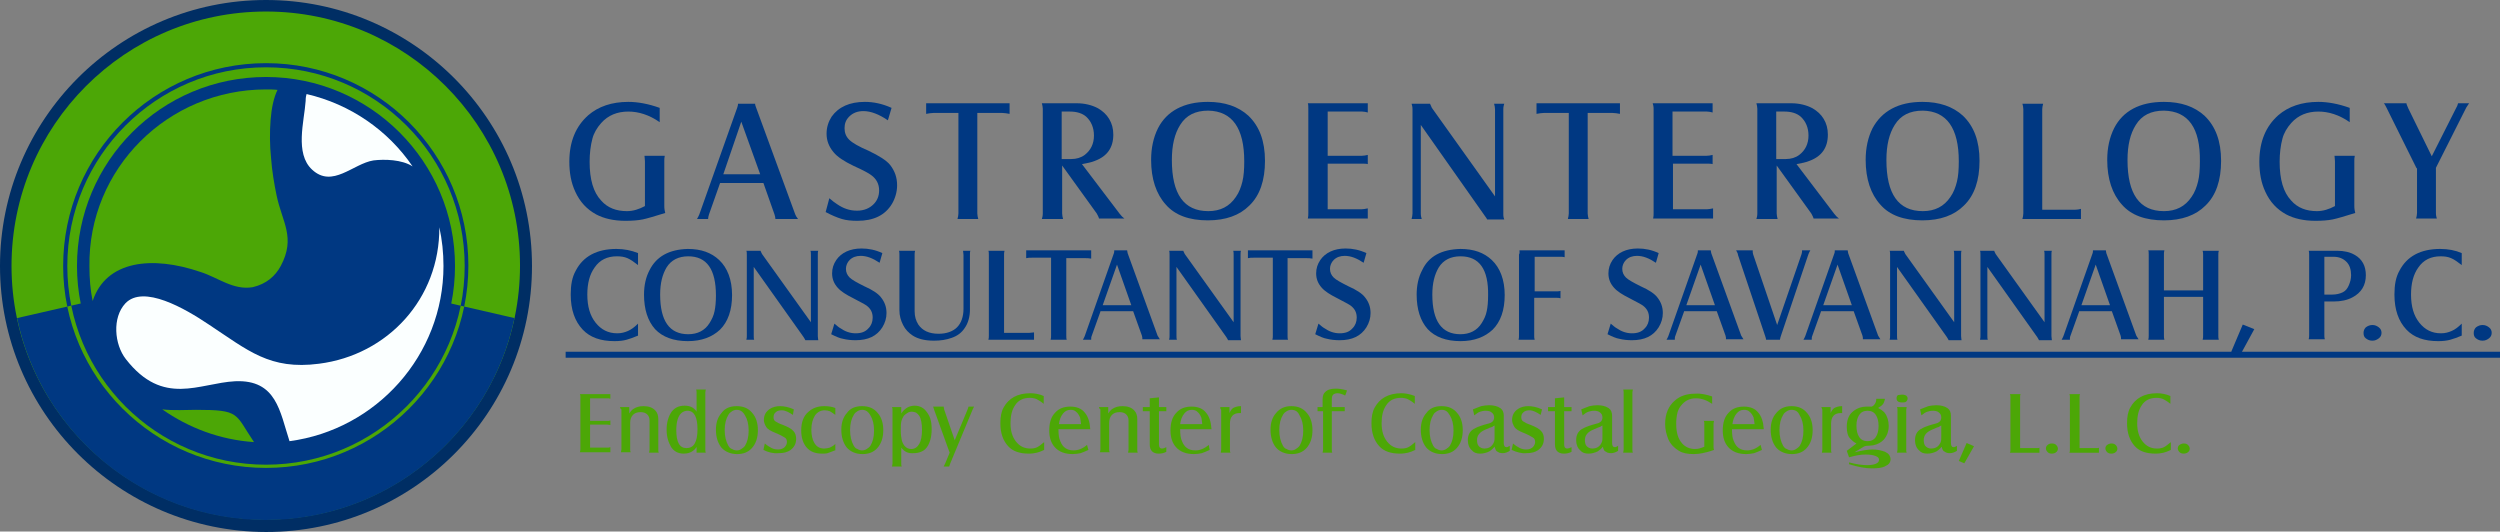 <?xml version="1.0" encoding="utf-8"?>
<!-- Generator: Adobe Illustrator 22.0.1, SVG Export Plug-In . SVG Version: 6.00 Build 0)  -->
<svg version="1.1" id="Layer_1" xmlns="http://www.w3.org/2000/svg" xmlns:xlink="http://www.w3.org/1999/xlink" x="0px" y="0px"
	 width="542.3px" height="115.3px" viewBox="0 0 542.3 115.3" style="enable-background:new 0 0 542.3 115.3;" xml:space="preserve"
	>
<rect x="0" y="0" width="542.3" height="115.3" fill="#808080" stroke="none"/>
<style type="text/css">
	.st0{fill-rule:evenodd;clip-rule:evenodd;fill:#002E64;}
	.st1{fill-rule:evenodd;clip-rule:evenodd;fill:#4CA706;}
	.st2{fill-rule:evenodd;clip-rule:evenodd;fill:#003882;}
	.st3{fill-rule:evenodd;clip-rule:evenodd;fill:#FBFFFF;}
	.st4{fill:#003882;}
	.st5{fill:#4CA706;}
</style>
<path class="st0" d="M57.7,0c31.8,0,57.7,25.8,57.7,57.7s-25.8,57.7-57.7,57.7C25.8,115.3,0,89.5,0,57.7S25.8,0,57.7,0"/>
<path class="st1" d="M57.7,2.5c30.4,0,55.1,24.7,55.1,55.1c0,30.4-24.7,55.1-55.1,55.1S2.5,88.1,2.5,57.7
	C2.5,27.2,27.2,2.5,57.7,2.5"/>
<path class="st2" d="M57.7,14.6c23.8,0,43.1,19.3,43.1,43.1c0,23.8-19.3,43.1-43.1,43.1c-23.8,0-43.1-19.3-43.1-43.1
	C14.6,33.9,33.9,14.6,57.7,14.6 M57.7,13.7c24.3,0,43.9,19.7,43.9,43.9c0,24.3-19.7,43.9-43.9,43.9S13.7,81.9,13.7,57.7
	C13.7,33.4,33.4,13.7,57.7,13.7z M111.6,69c-5.2,25-27.4,43.8-54,43.8C31.1,112.8,8.9,94,3.7,69l54-12.4L111.6,69z"/>
<path class="st2" d="M57.7,16.7c22.6,0,41,18.4,41,41c0,22.6-18.4,41-41,41c-22.6,0-41-18.4-41-41C16.7,35,35,16.7,57.7,16.7"/>
<path class="st1" d="M55.1,95.9c-7.4-0.5-14.2-3.1-19.9-7.1c2.6,0.3,5,0.1,7.3,0.1C52.2,88.9,50.9,89.7,55.1,95.9"/>
<path class="st3" d="M95.3,49.3c0.6,2.7,0.9,5.5,0.9,8.4c0,19.4-14.6,35.5-33.4,38c-2.1-6.4-2.8-13.4-11.8-13
	c-7.8,0.4-15.6,5.6-23.7-4.8c-2.5-3.2-3-9-0.1-12.1c3.9-4.1,12.9,1.1,18.1,4.6c8.5,5.6,13.2,9.9,23.9,8.5
	C84.1,77,95.4,64.8,95.3,49.3"/>
<path class="st3" d="M66.5,20.4c9.5,2.2,17.7,7.9,23,15.7c-2.3-1.5-6.1-1.6-8.5-1.3c-4.4,0.7-8.9,6.1-13.3,2
	c-3.8-3.5-1.7-10.5-1.4-14.9C66.3,21.2,66.4,20.7,66.5,20.4"/>
<path class="st1" d="M57.7,19.4c0.8,0,1.7,0,2.5,0.1c-0.8,1.6-1.3,3.9-1.5,6.5c-0.2,2.6-0.2,5.4,0.1,8.3c0.2,2.8,0.7,5.7,1.2,8.1
	c1.2,5.8,4.2,9.1,0.9,15.3c-1.2,2.2-3.1,3.9-6.1,4.6c-4.2,0.7-7.5-2.1-11.3-3.3c-10.5-3.6-20.5-2.5-23.4,6.3
	c-0.5-2.4-0.7-4.9-0.7-7.5C19.1,36.6,36.4,19.4,57.7,19.4"/>
<path class="st4" d="M143.1,23.4v3.1c-2.3-1.6-4.6-2.3-6.8-2.3c-2.4,0-4.4,0.8-5.9,2.5c-0.9,1-1.6,2.2-1.9,3.4
	c-0.4,1.5-0.6,3.2-0.6,5c0,3.8,0.8,6.6,2.5,8.4c1.4,1.6,3.3,2.3,5.6,2.3c1.3,0,2.6-0.4,3.9-1.1V35c0-0.5-0.1-0.9-0.1-1.2h4.4
	c-0.1,0.4-0.1,0.8-0.1,1.2v9.7c0,0.6,0.1,1.1,0.2,1.5c-2.3,0.7-3.9,1.2-4.9,1.4c-1,0.2-2.3,0.3-3.7,0.3c-2.6,0-4.7-0.5-6.4-1.4
	c-2-1.1-3.5-2.7-4.5-4.9c-0.9-1.9-1.3-4.1-1.3-6.5c0-4.4,1.4-7.7,4.1-10.1c2.2-1.9,5.1-2.9,8.7-2.9
	C138.3,22.1,140.6,22.5,143.1,23.4"/>
<path class="st4" d="M156.9,37.8h8l-4.1-11.4L156.9,37.8z M156.2,39.7l-2.4,6.8c-0.1,0.3-0.2,0.7-0.2,1h-2.4c0.2-0.4,0.4-0.7,0.5-1
	l8.2-23.1c0.1-0.3,0.2-0.6,0.2-0.9h3.7c0,0.3,0.1,0.5,0.2,0.8l8.5,23.2c0.1,0.3,0.3,0.6,0.6,1h-4.9c0-0.3-0.1-0.7-0.2-1l-2.4-6.8
	H156.2z"/>
<path class="st4" d="M179.1,46l0.8-3c0.7,0.6,1.2,1,1.7,1.3c1.3,0.9,2.7,1.4,4.3,1.4c1.5,0,2.7-0.5,3.6-1.4c0.8-0.8,1.2-1.8,1.2-3
	c0-1.4-0.6-2.5-1.7-3.3c-0.5-0.4-1.8-1.1-3.8-2c-2.1-1-3.6-2-4.4-3c-1-1.2-1.5-2.5-1.5-4c0-1.4,0.4-2.6,1.1-3.7
	c1.5-2.1,3.9-3.2,7.2-3.2c1.9,0,3.8,0.4,5.8,1.3l-0.8,2.7c-1.9-1.3-3.7-2-5.3-2c-1.3,0-2.3,0.4-3.1,1.2c-0.7,0.7-1,1.5-1,2.5
	c0,1,0.3,1.8,1,2.5c0.7,0.7,2.1,1.5,4.2,2.4c2.3,1.1,3.9,2.1,4.7,3.1c1,1.3,1.5,2.7,1.5,4.4c0,1.4-0.4,2.8-1.1,4
	c-1.5,2.5-4,3.7-7.5,3.7c-1.3,0-2.4-0.1-3.4-0.4C181.6,47.2,180.4,46.7,179.1,46"/>
<path class="st4" d="M200.8,22.4H219v2.3c-0.6-0.1-1.1-0.2-1.6-0.2H212v21.8c0,0.4,0.1,0.8,0.2,1.2h-4.5c0.1-0.4,0.2-0.8,0.2-1.2
	V24.5h-5.4c-0.5,0-1,0.1-1.6,0.2V22.4z"/>
<path class="st4" d="M230.4,34.5h2c1.1,0,2.1-0.3,2.9-0.9c1.3-1,2-2.4,2-4.2c0-1.7-0.6-3.1-1.7-4.1c-0.8-0.7-2-1.1-3.5-1.1h-1.8
	V34.5z M230.4,35.9v10.4c0,0.4,0.1,0.8,0.2,1.2H226c0.1-0.3,0.2-0.7,0.2-1.2V23.6c0-0.4-0.1-0.8-0.2-1.2h7.6c1.7,0,3.3,0.4,4.6,1.1
	c1,0.6,1.8,1.3,2.4,2.3c0.6,1,0.9,2.1,0.9,3.4c0,2.8-1.3,4.7-4,5.7c-0.7,0.3-1.7,0.5-2.8,0.7l8.2,10.8c0.3,0.4,0.7,0.8,1,1h-5.5
	c-0.1-0.4-0.3-0.7-0.5-1.1L230.4,35.9z"/>
<path class="st4" d="M262.1,24c-2.8,0-4.8,1-6.1,3.1c-1.2,1.9-1.8,4.4-1.8,7.6c0,7.4,2.6,11.1,7.9,11.1c2.6,0,4.6-1,6-3.1
	c0.7-1,1.1-2.1,1.4-3.3c0.3-1.2,0.4-2.7,0.4-4.4C269.9,27.8,267.3,24.1,262.1,24 M262,22.1c3.7,0,6.6,1,8.8,3
	c2.4,2.3,3.6,5.5,3.6,9.8c0,4.2-1.1,7.5-3.4,9.7c-2.1,2.1-5.1,3.2-9,3.2c-4,0-7.1-1.1-9.1-3.4c-2.1-2.3-3.2-5.6-3.2-9.7
	c0-2.6,0.5-4.9,1.5-6.9C253.1,24.1,256.8,22.1,262,22.1z"/>
<path class="st4" d="M283.7,22.4h13v2c-0.4-0.1-0.8-0.2-1.2-0.2H288v9.6h7.3c0.5,0,1-0.1,1.4-0.2v2c-0.3-0.1-0.8-0.1-1.3-0.1H288
	v9.9h7.3c0.4,0,0.9-0.1,1.4-0.2v2.2h-13c0.1-0.4,0.1-0.8,0.1-1.2V23.6C283.8,23.1,283.8,22.7,283.7,22.4"/>
<path class="st4" d="M308.2,27.1v19.2c0,0.5,0.1,0.9,0.2,1.2h-2.2c0.1-0.4,0.2-0.8,0.2-1.2V23.7c0-0.5-0.1-0.9-0.2-1.2h4
	c0.1,0.2,0.2,0.5,0.4,0.9l13.7,19.2V23.7c0-0.4-0.1-0.8-0.2-1.2h2.2c-0.1,0.3-0.2,0.7-0.2,1.2v22.8c0,0.5,0.1,0.9,0.2,1.1h-3.7
	c-0.1-0.2-0.3-0.5-0.6-0.9L308.2,27.1z"/>
<path class="st4" d="M333.2,22.4h18.2v2.3c-0.6-0.1-1.1-0.2-1.6-0.2h-5.4v21.8c0,0.4,0.1,0.8,0.2,1.2h-4.5c0.1-0.4,0.2-0.8,0.2-1.2
	V24.5h-5.4c-0.5,0-1,0.1-1.6,0.2V22.4z"/>
<path class="st4" d="M358.5,22.4h13v2c-0.4-0.1-0.8-0.2-1.2-0.2h-7.5v9.6h7.3c0.5,0,1-0.1,1.4-0.2v2c-0.3-0.1-0.8-0.1-1.3-0.1h-7.3
	v9.9h7.3c0.4,0,0.9-0.1,1.4-0.2v2.2h-13c0.1-0.4,0.1-0.8,0.1-1.2V23.6C358.7,23.1,358.6,22.7,358.5,22.4"/>
<path class="st4" d="M385.4,34.5h2c1.1,0,2.1-0.3,2.9-0.9c1.3-1,2-2.4,2-4.2c0-1.7-0.6-3.1-1.7-4.1c-0.8-0.7-2-1.1-3.5-1.1h-1.8
	V34.5z M385.4,35.9v10.4c0,0.4,0.1,0.8,0.2,1.2H381c0.1-0.3,0.2-0.7,0.2-1.2V23.6c0-0.4-0.1-0.8-0.2-1.2h7.6c1.7,0,3.3,0.4,4.6,1.1
	c1,0.6,1.8,1.3,2.4,2.3c0.6,1,0.9,2.1,0.9,3.4c0,2.8-1.3,4.7-4,5.7c-0.7,0.3-1.7,0.5-2.8,0.7l8.2,10.8c0.3,0.4,0.7,0.8,1,1h-5.5
	c-0.1-0.4-0.3-0.7-0.5-1.1L385.4,35.9z"/>
<path class="st4" d="M417.1,24c-2.8,0-4.8,1-6.1,3.1c-1.2,1.9-1.8,4.4-1.8,7.6c0,7.4,2.6,11.1,7.9,11.1c2.6,0,4.6-1,6-3.1
	c0.7-1,1.1-2.1,1.4-3.3c0.3-1.2,0.4-2.7,0.4-4.4C424.9,27.8,422.3,24.1,417.1,24 M417,22.1c3.7,0,6.6,1,8.8,3
	c2.4,2.3,3.6,5.5,3.6,9.8c0,4.2-1.1,7.5-3.4,9.7c-2.1,2.1-5.1,3.2-9,3.2c-4,0-7.1-1.1-9.1-3.4c-2.1-2.3-3.2-5.6-3.2-9.7
	c0-2.6,0.5-4.9,1.5-6.9C408.2,24.1,411.8,22.1,417,22.1z"/>
<path class="st4" d="M451.4,47.5h-12.7c0.1-0.4,0.2-0.8,0.2-1.2V23.7c0-0.4-0.1-0.9-0.2-1.2h4.5c-0.1,0.4-0.2,0.8-0.2,1.2v21.8h7.1
	c0.5,0,1-0.1,1.3-0.2V47.5z"/>
<path class="st4" d="M469.4,24c-2.8,0-4.8,1-6.1,3.1c-1.2,1.9-1.8,4.4-1.8,7.6c0,7.4,2.6,11.1,7.9,11.1c2.6,0,4.6-1,6-3.1
	c0.7-1,1.1-2.1,1.4-3.3c0.3-1.2,0.4-2.7,0.4-4.4C477.3,27.8,474.7,24.1,469.4,24 M469.4,22.1c3.7,0,6.6,1,8.8,3
	c2.4,2.3,3.6,5.5,3.6,9.8c0,4.2-1.1,7.5-3.4,9.7c-2.1,2.1-5.1,3.2-9,3.2c-4,0-7.1-1.1-9.1-3.4c-2.1-2.3-3.2-5.6-3.2-9.7
	c0-2.6,0.5-4.9,1.5-6.9C460.5,24.1,464.1,22.1,469.4,22.1z"/>
<path class="st4" d="M509.7,23.4v3.1c-2.3-1.6-4.6-2.3-6.8-2.3c-2.4,0-4.4,0.8-5.9,2.5c-0.9,1-1.6,2.2-1.9,3.4
	c-0.4,1.5-0.6,3.2-0.6,5c0,3.8,0.8,6.6,2.5,8.4c1.4,1.6,3.3,2.3,5.6,2.3c1.3,0,2.6-0.4,3.9-1.1V35c0-0.5-0.1-0.9-0.1-1.2h4.4
	c-0.1,0.4-0.1,0.8-0.1,1.2v9.7c0,0.6,0.1,1.1,0.2,1.5c-2.3,0.7-3.9,1.2-4.9,1.4c-1,0.2-2.3,0.3-3.7,0.3c-2.6,0-4.7-0.5-6.4-1.4
	c-2-1.1-3.5-2.7-4.5-4.9c-0.9-1.9-1.3-4.1-1.3-6.5c0-4.4,1.4-7.7,4.1-10.1c2.2-1.9,5.1-2.9,8.7-2.9
	C504.9,22.1,507.2,22.5,509.7,23.4"/>
<path class="st4" d="M524.2,36.5l-6.5-13.1c-0.2-0.4-0.4-0.8-0.6-1h4.9c0,0.2,0.2,0.6,0.4,1.1l5.1,10.4l5.3-10.5
	c0.2-0.3,0.3-0.6,0.4-1h2.4c-0.2,0.3-0.4,0.6-0.6,0.9l-6.6,13.1v9.8c0,0.5,0.1,0.9,0.2,1.2h-4.5c0.1-0.4,0.2-0.8,0.2-1.2V36.5z"/>
<path class="st4" d="M138.4,54.9v2.6c-0.9-0.7-1.6-1.2-2.3-1.5c-0.7-0.3-1.4-0.4-2.3-0.4c-2.1,0-3.7,0.8-4.8,2.4
	c-1.1,1.5-1.6,3.5-1.6,5.9c0,2.6,0.6,4.6,1.8,6.1c1.2,1.5,2.7,2.3,4.7,2.3c0.9,0,1.6-0.2,2.3-0.5c0.7-0.3,1.4-0.8,2.2-1.6v2.6
	c-0.9,0.4-1.8,0.7-2.5,0.9c-0.7,0.2-1.6,0.3-2.6,0.3c-3,0-5.3-0.8-6.9-2.5c-1.7-1.8-2.6-4.3-2.6-7.6c0-2.1,0.3-3.8,1.1-5.2
	c1.6-3.1,4.6-4.7,8.8-4.7C135.4,54,136.9,54.3,138.4,54.9"/>
<path class="st4" d="M149.3,55.6c-2.1,0-3.7,0.8-4.7,2.4c-0.9,1.5-1.4,3.4-1.4,5.9c0,5.7,2,8.6,6.1,8.6c2,0,3.6-0.8,4.6-2.4
	c0.5-0.8,0.9-1.6,1.1-2.6c0.2-0.9,0.3-2.1,0.3-3.4C155.3,58.4,153.3,55.6,149.3,55.6 M149.2,54c2.9,0,5.1,0.8,6.8,2.4
	c1.8,1.7,2.8,4.3,2.8,7.6c0,3.3-0.9,5.8-2.6,7.5c-1.7,1.6-4,2.5-7,2.5c-3.1,0-5.5-0.9-7.1-2.6c-1.6-1.8-2.4-4.3-2.4-7.5
	c0-2,0.4-3.8,1.2-5.3C142.4,55.6,145.2,54.1,149.2,54z"/>
<path class="st4" d="M163.5,57.9v14.9c0,0.3,0,0.7,0.1,0.9h-1.7c0.1-0.3,0.1-0.6,0.1-0.9V55.3c0-0.4,0-0.7-0.1-0.9h3.1
	c0,0.2,0.2,0.4,0.3,0.7l10.6,14.8V55.3c0-0.3,0-0.7-0.1-0.9h1.7c-0.1,0.2-0.1,0.5-0.1,0.9v17.6c0,0.4,0.1,0.7,0.1,0.9h-2.8
	c-0.1-0.2-0.2-0.4-0.4-0.7L163.5,57.9z"/>
<path class="st4" d="M180.3,72.5l0.7-2.3c0.5,0.4,0.9,0.8,1.3,1c1,0.7,2.1,1.1,3.3,1.1c1.2,0,2.1-0.3,2.8-1.1
	c0.6-0.6,0.9-1.4,0.9-2.3c0-1.1-0.4-1.9-1.3-2.6c-0.4-0.3-1.4-0.8-2.9-1.6c-1.6-0.8-2.7-1.5-3.4-2.3c-0.8-0.9-1.2-1.9-1.2-3.1
	c0-1.1,0.3-2,0.9-2.9c1.1-1.6,3-2.5,5.5-2.5c1.5,0,3,0.3,4.5,1l-0.6,2.1c-1.5-1-2.8-1.5-4.1-1.5c-1,0-1.8,0.3-2.4,0.9
	c-0.5,0.5-0.8,1.2-0.8,1.9c0,0.8,0.3,1.4,0.8,1.9c0.5,0.5,1.6,1.1,3.2,1.9c1.8,0.8,3,1.6,3.6,2.4c0.8,1,1.2,2.1,1.2,3.4
	c0,1.1-0.3,2.1-0.9,3.1c-1.2,1.9-3.1,2.8-5.8,2.8c-1,0-1.9-0.1-2.7-0.3C182.2,73.4,181.3,73,180.3,72.5"/>
<path class="st4" d="M210.5,54.3c-0.1,0.3-0.1,0.6-0.1,0.9v12c0,1.5-0.4,2.9-1.1,3.9c-0.7,1.1-1.7,1.8-2.9,2.2
	c-1.1,0.4-2.4,0.6-3.8,0.6c-2,0-3.5-0.4-4.6-1.1c-0.9-0.6-1.6-1.3-2.1-2.3c-0.5-1-0.8-2-0.8-3.2V55.3c0-0.3,0-0.7-0.1-0.9h3.5
	c-0.1,0.3-0.1,0.6-0.1,0.9v12.2c0,1.2,0.3,2.1,0.8,2.9c0.9,1.3,2.3,2,4.4,2c1.7,0,3.1-0.5,4-1.4c0.9-0.9,1.4-2.3,1.4-4V55.3
	c0-0.4-0.1-0.7-0.1-0.9H210.5z"/>
<path class="st4" d="M224.2,73.7h-9.8c0.1-0.3,0.1-0.6,0.1-0.9V55.3c0-0.3,0-0.7-0.1-0.9h3.5c-0.1,0.3-0.1,0.6-0.1,0.9v16.9h5.5
	c0.4,0,0.7-0.1,1-0.1V73.7z"/>
<path class="st4" d="M222.6,54.3h14.1v1.8c-0.5-0.1-0.9-0.1-1.2-0.1h-4.2v16.8c0,0.3,0,0.7,0.1,0.9h-3.5c0.1-0.3,0.1-0.6,0.1-0.9
	V55.9h-4.2c-0.4,0-0.8,0-1.2,0.1V54.3z"/>
<path class="st4" d="M239.2,66.2h6.2l-3.1-8.8L239.2,66.2z M238.7,67.6l-1.9,5.3c-0.1,0.2-0.1,0.5-0.1,0.8h-1.8
	c0.2-0.3,0.3-0.6,0.4-0.8l6.3-17.9c0.1-0.2,0.1-0.5,0.1-0.7h2.8c0,0.2,0.1,0.4,0.1,0.6l6.5,17.9c0.1,0.2,0.3,0.5,0.5,0.8h-3.8
	c0-0.3,0-0.5-0.1-0.8l-1.9-5.3H238.7z"/>
<path class="st4" d="M255.2,57.9v14.9c0,0.3,0,0.7,0.1,0.9h-1.7c0.1-0.3,0.1-0.6,0.1-0.9V55.3c0-0.4,0-0.7-0.1-0.9h3.1
	c0,0.2,0.2,0.4,0.3,0.7l10.6,14.8V55.3c0-0.3,0-0.7-0.1-0.9h1.7c-0.1,0.2-0.1,0.5-0.1,0.9v17.6c0,0.4,0.1,0.7,0.1,0.9h-2.8
	c-0.1-0.2-0.2-0.4-0.4-0.7L255.2,57.9z"/>
<path class="st4" d="M270.6,54.3h14.1v1.8c-0.5-0.1-0.9-0.1-1.2-0.1h-4.2v16.8c0,0.3,0,0.7,0.1,0.9H276c0.1-0.3,0.1-0.6,0.1-0.9
	V55.9h-4.2c-0.4,0-0.8,0-1.2,0.1V54.3z"/>
<path class="st4" d="M285.3,72.5l0.7-2.3c0.5,0.4,0.9,0.8,1.3,1c1,0.7,2.1,1.1,3.3,1.1c1.2,0,2.1-0.3,2.8-1.1
	c0.6-0.6,0.9-1.4,0.9-2.3c0-1.1-0.4-1.9-1.3-2.6c-0.4-0.3-1.4-0.8-2.9-1.6c-1.6-0.8-2.7-1.5-3.4-2.3c-0.8-0.9-1.2-1.9-1.2-3.1
	c0-1.1,0.3-2,0.9-2.9c1.1-1.6,3-2.5,5.5-2.5c1.5,0,3,0.3,4.5,1l-0.6,2.1c-1.5-1-2.8-1.5-4.1-1.5c-1,0-1.8,0.3-2.4,0.9
	c-0.5,0.5-0.8,1.2-0.8,1.9c0,0.8,0.3,1.4,0.8,1.9c0.5,0.5,1.6,1.1,3.2,1.9c1.8,0.8,3,1.6,3.6,2.4c0.8,1,1.2,2.1,1.2,3.4
	c0,1.1-0.3,2.1-0.9,3.1c-1.2,1.9-3.1,2.8-5.8,2.8c-1,0-1.9-0.1-2.7-0.3C287.2,73.4,286.3,73,285.3,72.5"/>
<path class="st4" d="M316.8,55.6c-2.1,0-3.7,0.8-4.7,2.4c-0.9,1.5-1.4,3.4-1.4,5.9c0,5.7,2,8.6,6.1,8.6c2,0,3.6-0.8,4.6-2.4
	c0.5-0.8,0.9-1.6,1.1-2.6c0.2-0.9,0.3-2.1,0.3-3.4C322.9,58.4,320.9,55.6,316.8,55.6 M316.8,54c2.9,0,5.1,0.8,6.8,2.4
	c1.8,1.7,2.8,4.3,2.8,7.6c0,3.3-0.9,5.8-2.6,7.5c-1.7,1.6-4,2.5-7,2.5c-3.1,0-5.5-0.9-7.1-2.6c-1.6-1.8-2.4-4.3-2.4-7.5
	c0-2,0.4-3.8,1.2-5.3C309.9,55.6,312.7,54.1,316.8,54z"/>
<path class="st4" d="M329.6,54.3h9.8v1.5c-0.3-0.1-0.7-0.1-1-0.1h-5.5v7.5h4.6c0.3,0,0.7,0,1-0.1v1.6c-0.3-0.1-0.6-0.1-1-0.1h-4.7
	v8.2c0,0.3,0,0.6,0.1,0.9h-3.5c0.1-0.3,0.1-0.6,0.1-0.9V55.2C329.7,54.9,329.6,54.6,329.6,54.3"/>
<path class="st4" d="M348.7,72.5l0.7-2.3c0.5,0.4,0.9,0.8,1.3,1c1,0.7,2.1,1.1,3.3,1.1c1.2,0,2.1-0.3,2.8-1.1
	c0.6-0.6,0.9-1.4,0.9-2.3c0-1.1-0.4-1.9-1.3-2.6c-0.4-0.3-1.4-0.8-2.9-1.6c-1.6-0.8-2.7-1.5-3.4-2.3c-0.8-0.9-1.2-1.9-1.2-3.1
	c0-1.1,0.3-2,0.9-2.9c1.1-1.6,3-2.5,5.5-2.5c1.5,0,3,0.3,4.5,1l-0.6,2.1c-1.5-1-2.8-1.5-4.1-1.5c-1,0-1.8,0.3-2.4,0.9
	c-0.5,0.5-0.8,1.2-0.8,1.9c0,0.8,0.3,1.4,0.8,1.9c0.5,0.5,1.6,1.1,3.2,1.9c1.8,0.8,3,1.6,3.6,2.4c0.8,1,1.2,2.1,1.2,3.4
	c0,1.1-0.3,2.1-0.9,3.1c-1.2,1.9-3.1,2.8-5.8,2.8c-1,0-1.9-0.1-2.7-0.3C350.6,73.4,349.7,73,348.7,72.5"/>
<path class="st4" d="M365.8,66.2h6.2l-3.1-8.8L365.8,66.2z M365.3,67.6l-1.9,5.3c-0.1,0.2-0.1,0.5-0.1,0.8h-1.8
	c0.2-0.3,0.3-0.6,0.4-0.8l6.3-17.9c0.1-0.2,0.1-0.5,0.1-0.7h2.8c0,0.2,0.1,0.4,0.1,0.6l6.5,17.9c0.1,0.2,0.3,0.5,0.5,0.8h-3.8
	c0-0.3,0-0.5-0.1-0.8l-1.9-5.3H365.3z"/>
<path class="st4" d="M376.6,54.3h3.6c0,0.1,0,0.1,0,0.2c0,0.2,0,0.4,0.1,0.7l5.2,15.3l5.3-15.4c0.1-0.3,0.1-0.5,0.1-0.8h1.8
	c-0.2,0.3-0.3,0.6-0.4,0.8l-6,17.8c-0.1,0.2-0.1,0.4-0.2,0.8h-3c0-0.2-0.1-0.5-0.2-0.8l-5.9-17.6C377,55.1,376.9,54.8,376.6,54.3"/>
<path class="st4" d="M395.5,66.2h6.2l-3.1-8.8L395.5,66.2z M395,67.6l-1.9,5.3c-0.1,0.2-0.1,0.5-0.1,0.8h-1.8
	c0.2-0.3,0.3-0.6,0.4-0.8l6.3-17.9c0.1-0.2,0.1-0.5,0.1-0.7h2.8c0,0.2,0.1,0.4,0.1,0.6l6.5,17.9c0.1,0.2,0.3,0.5,0.5,0.8h-3.8
	c0-0.3,0-0.5-0.1-0.8l-1.9-5.3H395z"/>
<path class="st4" d="M411.5,57.9v14.9c0,0.3,0,0.7,0.1,0.9h-1.7c0.1-0.3,0.1-0.6,0.1-0.9V55.3c0-0.4,0-0.7-0.1-0.9h3.1
	c0,0.2,0.2,0.4,0.3,0.7l10.6,14.8V55.3c0-0.3,0-0.7-0.1-0.9h1.7c-0.1,0.2-0.1,0.5-0.1,0.9v17.6c0,0.4,0.1,0.7,0.1,0.9h-2.8
	c-0.1-0.2-0.2-0.4-0.4-0.7L411.5,57.9z"/>
<path class="st4" d="M431.1,57.9v14.9c0,0.3,0,0.7,0.1,0.9h-1.7c0.1-0.3,0.1-0.6,0.1-0.9V55.3c0-0.4,0-0.7-0.1-0.9h3.1
	c0,0.2,0.2,0.4,0.3,0.7l10.6,14.8V55.3c0-0.3,0-0.7-0.1-0.9h1.7c-0.1,0.2-0.1,0.5-0.1,0.9v17.6c0,0.4,0.1,0.7,0.1,0.9h-2.8
	c-0.1-0.2-0.2-0.4-0.4-0.7L431.1,57.9z"/>
<path class="st4" d="M451.5,66.2h6.2l-3.1-8.8L451.5,66.2z M451,67.6l-1.9,5.3c-0.1,0.2-0.1,0.5-0.1,0.8h-1.8
	c0.2-0.3,0.3-0.6,0.4-0.8l6.3-17.9c0.1-0.2,0.1-0.5,0.1-0.7h2.8c0,0.2,0.1,0.4,0.1,0.6l6.5,17.9c0.1,0.2,0.3,0.5,0.5,0.8h-3.8
	c0-0.3,0-0.5-0.1-0.8l-1.9-5.3H451z"/>
<path class="st4" d="M469.4,64.4v8.4c0,0.3,0,0.6,0.1,0.9H466c0.1-0.3,0.1-0.6,0.1-0.9V55.2c0-0.3,0-0.7-0.1-0.9h3.5
	c-0.1,0.3-0.1,0.6-0.1,0.9V63h8.5v-7.7c0-0.3,0-0.6-0.1-0.9h3.5c-0.1,0.3-0.1,0.6-0.1,0.9v17.5c0,0.3,0,0.6,0.1,0.9h-3.5
	c0.1-0.3,0.1-0.6,0.1-0.9v-8.4H469.4z"/>
<polygon class="st4" points="486.5,70.4 489,71.4 485.9,77.1 484,76.3 "/>
<path class="st4" d="M504.2,63.9h1.7c0.9,0,1.7-0.2,2.3-0.5c0.6-0.3,1-0.8,1.3-1.5c0.3-0.7,0.5-1.4,0.5-2.2c0-1.2-0.3-2.2-1-2.9
	c-0.7-0.7-1.6-1.1-2.8-1.1h-2V63.9z M504.2,65.3v7.4c0,0.3,0,0.6,0.1,0.9h-3.5c0.1-0.3,0.1-0.6,0.1-0.9V55.3c0-0.3,0-0.7-0.1-0.9
	h6.2c1.5,0,2.8,0.3,3.8,0.9c1.6,0.9,2.4,2.4,2.4,4.4c0,2.2-1,3.8-2.9,4.8c-1.1,0.6-2.5,0.9-4.1,0.9H504.2z"/>
<path class="st4" d="M514.6,70.5c0.6,0,1,0.2,1.4,0.5c0.4,0.3,0.6,0.7,0.6,1.2c0,0.5-0.2,0.9-0.6,1.2c-0.4,0.3-0.8,0.5-1.4,0.5
	c-0.6,0-1-0.2-1.4-0.5c-0.4-0.3-0.5-0.7-0.5-1.2c0-0.5,0.2-0.9,0.5-1.2C513.6,70.7,514.1,70.5,514.6,70.5"/>
<path class="st4" d="M534,54.9v2.6c-0.9-0.7-1.6-1.2-2.3-1.5c-0.7-0.3-1.4-0.4-2.3-0.4c-2.1,0-3.7,0.8-4.8,2.4
	c-1.1,1.5-1.6,3.5-1.6,5.9c0,2.6,0.6,4.6,1.8,6.1c1.2,1.5,2.7,2.3,4.7,2.3c0.9,0,1.6-0.2,2.3-0.5c0.7-0.3,1.4-0.8,2.2-1.6v2.6
	c-0.9,0.4-1.8,0.7-2.5,0.9c-0.7,0.2-1.6,0.3-2.6,0.3c-3,0-5.3-0.8-6.9-2.5c-1.7-1.8-2.6-4.3-2.6-7.6c0-2.1,0.3-3.8,1.1-5.2
	c1.6-3.1,4.6-4.7,8.8-4.7C531.1,54,532.6,54.3,534,54.9"/>
<path class="st4" d="M538.5,70.5c0.6,0,1,0.2,1.4,0.5c0.4,0.3,0.6,0.7,0.6,1.2c0,0.5-0.2,0.9-0.6,1.2c-0.4,0.3-0.8,0.5-1.4,0.5
	c-0.6,0-1-0.2-1.4-0.5c-0.4-0.3-0.5-0.7-0.5-1.2c0-0.5,0.2-0.9,0.5-1.2C537.5,70.7,538,70.5,538.5,70.5"/>
<rect x="122.7" y="76.3" class="st2" width="419.6" height="1.3"/>
<path class="st5" d="M125.8,85.5h6.6v1c-0.2-0.1-0.4-0.1-0.6-0.1H128v4.9h3.7c0.3,0,0.5,0,0.7-0.1v1c-0.2,0-0.4-0.1-0.7-0.1H128v5
	h3.7c0.2,0,0.4,0,0.7-0.1v1.1h-6.6c0-0.2,0.1-0.4,0.1-0.6V86.1C125.9,85.9,125.9,85.7,125.8,85.5"/>
<path class="st5" d="M134.5,88.3h2v1.4c0.3-0.5,0.6-0.8,0.9-1c0.6-0.4,1.3-0.6,2.2-0.6c1.1,0,2,0.3,2.6,1c0.4,0.4,0.6,1.1,0.6,1.8
	v6.7c0,0.2,0,0.4,0.1,0.6h-2.1c0-0.2,0.1-0.4,0.1-0.6v-6.4c0-0.6-0.2-1-0.5-1.3c-0.3-0.3-0.8-0.5-1.4-0.5c-0.8,0-1.3,0.2-1.7,0.6
	c-0.4,0.4-0.6,1-0.6,1.7v5.8c0,0.2,0,0.4,0.1,0.6h-2.1c0-0.2,0.1-0.4,0.1-0.6v-8.7C134.6,88.7,134.5,88.5,134.5,88.3"/>
<path class="st5" d="M149.1,89.1c-0.5,0-1,0.2-1.4,0.6c-0.6,0.6-1,1.8-1,3.6c0,2.6,0.7,3.9,2.2,3.9c0.8,0,1.4-0.3,1.8-1
	c0.4-0.7,0.6-1.7,0.6-3.1C151.3,90.5,150.6,89.1,149.1,89.1 M151.2,96.8c-0.3,0.5-0.6,0.8-0.9,1c-0.5,0.4-1.2,0.6-2,0.6
	c-1.2,0-2.1-0.5-2.7-1.4c-0.6-1-1-2.2-1-3.8c0-1.6,0.4-2.9,1.1-3.9c0.7-0.9,1.6-1.3,2.8-1.3c0.6,0,1.1,0.1,1.5,0.3
	c0.4,0.2,0.8,0.5,1.1,1v-4.2c0-0.2,0-0.4-0.1-0.6h2.1c0,0.2-0.1,0.4-0.1,0.6v12.5c0,0.2,0,0.4,0.1,0.6h-2V96.8z"/>
<path class="st5" d="M159.8,88.9c-0.3,0-0.7,0.1-1,0.3c-0.3,0.2-0.6,0.4-0.8,0.8c-0.5,0.8-0.8,1.9-0.8,3.3c0,1.4,0.3,2.5,0.8,3.4
	c0.2,0.3,0.4,0.6,0.8,0.7c0.3,0.2,0.7,0.3,1,0.3c0.4,0,0.7-0.1,1-0.3c0.3-0.2,0.6-0.4,0.8-0.7c0.5-0.8,0.8-1.9,0.8-3.3
	c0-1.4-0.3-2.5-0.8-3.3C161.1,89.2,160.5,88.9,159.8,88.9 M159.8,88.1c1.5,0,2.6,0.5,3.4,1.5c0.8,0.9,1.2,2.2,1.2,3.7
	c0,1.6-0.4,2.9-1.3,3.9c-0.8,0.9-1.9,1.3-3.2,1.3c-1.4,0-2.6-0.5-3.4-1.4c-0.8-1-1.2-2.3-1.2-3.9c0-1.5,0.4-2.7,1.2-3.6
	C157.2,88.6,158.3,88.1,159.8,88.1z"/>
<path class="st5" d="M165.6,97.6l0.3-1.4c0.6,0.5,1.1,0.8,1.5,1c0.4,0.2,0.9,0.3,1.4,0.3c0.6,0,1.1-0.2,1.4-0.5
	c0.3-0.3,0.5-0.7,0.5-1.1c0-0.4-0.1-0.8-0.5-1c-0.3-0.2-1-0.6-2-1c-1-0.4-1.7-0.8-2-1.3c-0.3-0.5-0.5-1-0.5-1.5c0-1,0.4-1.8,1.3-2.4
	c0.6-0.4,1.4-0.6,2.2-0.6c0.9,0,1.9,0.2,3,0.7L172,90c-0.9-0.6-1.7-1-2.4-1c-0.5,0-1,0.1-1.3,0.4c-0.4,0.3-0.5,0.7-0.5,1.1
	c0,0.4,0.1,0.7,0.4,0.9c0.3,0.2,0.8,0.5,1.7,0.8c1,0.4,1.8,0.8,2.2,1.3c0.4,0.4,0.6,1,0.6,1.7c0,1-0.4,1.8-1.2,2.4
	c-0.7,0.5-1.5,0.7-2.6,0.7C167.7,98.4,166.6,98.1,165.6,97.6"/>
<path class="st5" d="M181.1,97.7c-0.7,0.3-1.3,0.5-1.6,0.6c-0.3,0.1-0.7,0.1-1.2,0.1c-1.4,0-2.5-0.4-3.3-1.3
	c-0.8-0.9-1.2-2.2-1.2-3.7c0-1.8,0.5-3.2,1.6-4.1c0.9-0.8,2-1.2,3.4-1.2c0.8,0,1.6,0.1,2.4,0.4V90c-0.5-0.4-0.9-0.6-1.2-0.8
	c-0.3-0.1-0.7-0.2-1.1-0.2c-0.9,0-1.6,0.4-2.1,1.1c-0.5,0.8-0.8,1.8-0.8,3.1c0,1.1,0.2,2.1,0.6,2.8c0.5,0.9,1.2,1.3,2.2,1.3
	c0.4,0,0.8-0.1,1.2-0.2c0.4-0.2,0.8-0.4,1.2-0.8V97.7z"/>
<path class="st5" d="M187,88.9c-0.3,0-0.7,0.1-1,0.3c-0.3,0.2-0.6,0.4-0.8,0.8c-0.5,0.8-0.8,1.9-0.8,3.3c0,1.4,0.3,2.5,0.8,3.4
	c0.2,0.3,0.4,0.6,0.8,0.7c0.3,0.2,0.7,0.3,1,0.3c0.4,0,0.7-0.1,1-0.3c0.3-0.2,0.6-0.4,0.8-0.7c0.5-0.8,0.8-1.9,0.8-3.3
	c0-1.4-0.3-2.5-0.8-3.3C188.3,89.2,187.7,88.9,187,88.9 M187,88.1c1.5,0,2.6,0.5,3.4,1.5c0.8,0.9,1.2,2.2,1.2,3.7
	c0,1.6-0.4,2.9-1.3,3.9c-0.8,0.9-1.9,1.3-3.2,1.3c-1.4,0-2.6-0.5-3.4-1.4c-0.8-1-1.2-2.3-1.2-3.9c0-1.5,0.4-2.7,1.2-3.6
	C184.4,88.6,185.5,88.1,187,88.1z"/>
<path class="st5" d="M197.8,89.3c-0.4,0-0.7,0.1-1,0.3c-0.3,0.2-0.6,0.4-0.8,0.7c-0.2,0.3-0.4,0.7-0.5,1.2c-0.1,0.5-0.1,1.1-0.1,1.9
	c0,0.9,0.1,1.5,0.2,2c0.1,0.5,0.3,0.9,0.6,1.3c0.4,0.5,0.9,0.7,1.5,0.7c0.7,0,1.3-0.4,1.7-1.1c0.4-0.7,0.6-1.7,0.6-3.1
	c0-1.3-0.2-2.4-0.6-3c-0.2-0.3-0.4-0.5-0.7-0.7C198.4,89.4,198.1,89.3,197.8,89.3 M195.5,97.1v3.5c0,0.2,0,0.4,0.1,0.6h-2.1
	c0-0.2,0.1-0.4,0.1-0.6V88.9c0-0.2,0-0.4-0.1-0.6h2v1.4c0.7-1.1,1.7-1.7,2.9-1.7c1,0,1.9,0.4,2.5,1.2c0.4,0.5,0.7,1,0.9,1.6
	c0.2,0.6,0.3,1.4,0.3,2.3c0,1.7-0.4,3.1-1.1,4c-0.3,0.4-0.7,0.7-1.2,0.9c-0.5,0.2-1,0.3-1.6,0.3C197,98.4,196.2,98,195.5,97.1z"/>
<path class="st5" d="M206,98.2l-3.4-9.4c0-0.1-0.1-0.3-0.2-0.6h2.3c0,0.2,0.1,0.4,0.1,0.6l2.3,6.7l2.8-6.7c0.1-0.2,0.1-0.4,0.2-0.6
	h1.2c-0.1,0.2-0.2,0.4-0.3,0.6l-4.9,11.8c-0.1,0.2-0.1,0.4-0.2,0.6h-1.2c0.1-0.2,0.2-0.4,0.3-0.6L206,98.2z"/>
<path class="st5" d="M226.4,85.9v1.7c-0.6-0.5-1.1-0.8-1.5-1c-0.4-0.2-1-0.3-1.5-0.3c-1.4,0-2.5,0.5-3.2,1.6c-0.7,1-1,2.3-1,3.9
	c0,1.7,0.4,3,1.2,4c0.8,1,1.8,1.5,3.1,1.5c0.6,0,1.1-0.1,1.5-0.3c0.4-0.2,0.9-0.6,1.5-1.1v1.7c-0.6,0.3-1.2,0.5-1.6,0.6
	c-0.5,0.1-1,0.2-1.7,0.2c-2,0-3.5-0.5-4.5-1.6c-1.1-1.2-1.7-2.8-1.7-5c0-1.4,0.2-2.5,0.7-3.4c1.1-2,3-3.1,5.8-3.1
	C224.5,85.3,225.5,85.5,226.4,85.9"/>
<path class="st5" d="M229.7,92h4.8c-0.1-0.6-0.1-1-0.2-1.4c-0.2-0.5-0.5-1-0.9-1.3c-0.3-0.3-0.7-0.4-1.2-0.4c-0.7,0-1.2,0.3-1.6,0.8
	C230.1,90.3,229.8,91.1,229.7,92 M236.1,97.6c-0.6,0.3-1.2,0.5-1.7,0.7c-0.5,0.1-1.1,0.2-1.7,0.2c-1.7,0-3-0.5-3.9-1.5
	c-0.8-0.9-1.2-2.1-1.2-3.6c0-1.7,0.4-3,1.3-3.9c0.8-0.9,1.9-1.3,3.3-1.3c1.3,0,2.4,0.4,3.1,1.3c0.7,0.8,1.1,2,1.2,3.6h-6.9
	c0,1.1,0.1,2,0.4,2.6c0.5,1.3,1.4,2,2.9,2c1,0,2-0.4,2.9-1.2L236.1,97.6z"/>
<path class="st5" d="M238.4,88.3h2v1.4c0.3-0.5,0.6-0.8,0.9-1c0.6-0.4,1.3-0.6,2.2-0.6c1.1,0,2,0.3,2.6,1c0.4,0.4,0.6,1.1,0.6,1.8
	v6.7c0,0.2,0,0.4,0.1,0.6h-2.1c0-0.2,0.1-0.4,0.1-0.6v-6.4c0-0.6-0.2-1-0.5-1.3c-0.3-0.3-0.8-0.5-1.4-0.5c-0.8,0-1.3,0.2-1.7,0.6
	c-0.4,0.4-0.6,1-0.6,1.7v5.8c0,0.2,0,0.4,0.1,0.6h-2.1c0-0.2,0.1-0.4,0.1-0.6v-8.7C238.5,88.7,238.4,88.5,238.4,88.3"/>
<path class="st5" d="M249.4,89.2h-1.5v-0.9h1.5v-1.9l2-0.2c0,0.4,0,0.6,0,0.7v1.4h1.6v0.9h-1.6v7.2c0,0.6,0.2,0.9,0.7,0.9
	c0.2,0,0.5-0.1,0.9-0.3v1c-0.5,0.3-1.1,0.4-1.7,0.4c-0.6,0-1.1-0.2-1.4-0.5c-0.3-0.3-0.5-0.8-0.5-1.5V89.2z"/>
<path class="st5" d="M256,92h4.8c-0.1-0.6-0.1-1-0.2-1.4c-0.2-0.5-0.5-1-0.9-1.3c-0.3-0.3-0.7-0.4-1.2-0.4c-0.7,0-1.2,0.3-1.6,0.8
	C256.4,90.3,256.1,91.1,256,92 M262.4,97.6c-0.6,0.3-1.2,0.5-1.7,0.7c-0.5,0.1-1.1,0.2-1.7,0.2c-1.7,0-3-0.5-3.9-1.5
	c-0.8-0.9-1.2-2.1-1.2-3.6c0-1.7,0.4-3,1.3-3.9c0.8-0.9,1.9-1.3,3.3-1.3c1.3,0,2.4,0.4,3.1,1.3c0.7,0.8,1.1,2,1.2,3.6H256
	c0,1.1,0.1,2,0.4,2.6c0.5,1.3,1.4,2,2.9,2c1,0,2-0.4,2.9-1.2L262.4,97.6z"/>
<path class="st5" d="M264.7,88.3h2v1.3c0.2-0.5,0.5-0.9,0.8-1.1c0.4-0.2,0.9-0.4,1.7-0.4v1.5c-0.1,0-0.3,0-0.3,0
	c-1.4,0-2.1,0.8-2.1,2.3v5.7c0,0.2,0,0.4,0.1,0.6h-2.1c0-0.2,0.1-0.4,0.1-0.6v-8.7C264.7,88.7,264.7,88.5,264.7,88.3"/>
<path class="st5" d="M280.1,88.9c-0.3,0-0.7,0.1-1,0.3c-0.3,0.2-0.6,0.4-0.8,0.8c-0.5,0.8-0.8,1.9-0.8,3.3c0,1.4,0.3,2.5,0.8,3.4
	c0.2,0.3,0.4,0.6,0.8,0.7c0.3,0.2,0.7,0.3,1,0.3c0.4,0,0.7-0.1,1-0.3c0.3-0.2,0.6-0.4,0.8-0.7c0.5-0.8,0.8-1.9,0.8-3.3
	c0-1.4-0.3-2.5-0.8-3.3C281.5,89.2,280.9,88.9,280.1,88.9 M280.1,88.1c1.5,0,2.6,0.5,3.4,1.5c0.8,0.9,1.2,2.2,1.2,3.7
	c0,1.6-0.4,2.9-1.3,3.9c-0.8,0.9-1.9,1.3-3.2,1.3c-1.4,0-2.6-0.5-3.4-1.4c-0.8-1-1.2-2.3-1.2-3.9c0-1.5,0.4-2.7,1.2-3.6
	C277.6,88.6,278.7,88.1,280.1,88.1z"/>
<path class="st5" d="M286.9,89.2h-1.1v-0.9h1.1v-1.7c0-0.7,0.2-1.3,0.6-1.6c0.5-0.5,1.3-0.7,2.3-0.7c0.6,0,1.4,0.1,2.4,0.4l-0.4,1.1
	c-0.6-0.3-1.2-0.5-1.6-0.5c-0.4,0-0.8,0.1-1,0.3c-0.2,0.2-0.3,0.5-0.3,1v1.7h2.8v0.9h-2.8v8.4c0,0.2,0,0.4,0.1,0.6h-2.1
	c0-0.2,0.1-0.4,0.1-0.6V89.2z"/>
<path class="st5" d="M306.9,85.9v1.7c-0.6-0.5-1.1-0.8-1.5-1c-0.4-0.2-1-0.3-1.5-0.3c-1.4,0-2.5,0.5-3.2,1.6c-0.7,1-1,2.3-1,3.9
	c0,1.7,0.4,3,1.2,4c0.8,1,1.8,1.5,3.1,1.5c0.6,0,1.1-0.1,1.5-0.3c0.4-0.2,0.9-0.6,1.5-1.1v1.7c-0.6,0.3-1.2,0.5-1.6,0.6
	c-0.5,0.1-1,0.2-1.7,0.2c-2,0-3.5-0.5-4.5-1.6c-1.1-1.2-1.7-2.8-1.7-5c0-1.4,0.2-2.5,0.7-3.4c1.1-2,3-3.1,5.8-3.1
	C304.9,85.3,305.9,85.5,306.9,85.9"/>
<path class="st5" d="M312.7,88.9c-0.3,0-0.7,0.1-1,0.3c-0.3,0.2-0.6,0.4-0.8,0.8c-0.5,0.8-0.8,1.9-0.8,3.3c0,1.4,0.3,2.5,0.8,3.4
	c0.2,0.3,0.4,0.6,0.8,0.7c0.3,0.2,0.7,0.3,1,0.3c0.4,0,0.7-0.1,1-0.3c0.3-0.2,0.6-0.4,0.8-0.7c0.5-0.8,0.8-1.9,0.8-3.3
	c0-1.4-0.3-2.5-0.8-3.3C314,89.2,313.5,88.9,312.7,88.9 M312.7,88.1c1.5,0,2.6,0.5,3.4,1.5c0.8,0.9,1.2,2.2,1.2,3.7
	c0,1.6-0.4,2.9-1.3,3.9c-0.8,0.9-1.9,1.3-3.2,1.3c-1.4,0-2.6-0.5-3.4-1.4c-0.8-1-1.2-2.3-1.2-3.9c0-1.5,0.4-2.7,1.2-3.6
	C310.1,88.6,311.2,88.1,312.7,88.1z"/>
<path class="st5" d="M324.2,92.3c-0.2,0.1-0.4,0.2-0.5,0.3c-0.1,0-0.6,0.2-1.5,0.6c-0.7,0.3-1.1,0.6-1.4,1c-0.3,0.4-0.4,0.8-0.4,1.3
	c0,0.5,0.1,1,0.4,1.3c0.3,0.3,0.7,0.5,1.2,0.5c0.8,0,1.4-0.3,1.8-0.9c0.3-0.4,0.4-0.8,0.4-1.3V92.3z M324.2,96.9
	c-0.4,0.5-0.8,0.8-1.1,1c-0.6,0.3-1.3,0.5-2,0.5c-0.8,0-1.4-0.2-1.8-0.7c-0.6-0.5-0.9-1.3-0.9-2.2c0-1.1,0.4-1.9,1.2-2.4
	c0.4-0.2,0.7-0.4,1-0.5c0.3-0.1,1-0.4,2.2-0.7c0.5-0.1,0.8-0.3,1-0.5c0.2-0.2,0.3-0.5,0.3-0.9c0-0.4-0.2-0.8-0.5-1
	c-0.3-0.3-0.8-0.4-1.3-0.4c-0.5,0-0.9,0.1-1.2,0.2c-0.4,0.1-0.8,0.4-1.3,0.8l-0.3-1.3c0.7-0.3,1.3-0.5,1.8-0.7
	c0.5-0.1,1.1-0.2,1.7-0.2c1,0,1.8,0.2,2.4,0.6c0.6,0.4,0.8,1,0.8,1.7v5.9c0,0.6,0.2,0.9,0.6,0.9c0.2,0,0.4-0.1,0.7-0.3v1.1
	c-0.5,0.3-1,0.5-1.5,0.5c-0.5,0-0.9-0.1-1.1-0.3C324.5,97.9,324.4,97.5,324.2,96.9z"/>
<path class="st5" d="M327.9,97.6l0.3-1.4c0.6,0.5,1.1,0.8,1.5,1c0.4,0.2,0.9,0.3,1.4,0.3c0.6,0,1.1-0.2,1.4-0.5
	c0.3-0.3,0.5-0.7,0.5-1.1c0-0.4-0.1-0.8-0.5-1c-0.3-0.2-1-0.6-2-1c-1-0.4-1.7-0.8-2-1.3c-0.3-0.5-0.5-1-0.5-1.5c0-1,0.4-1.8,1.3-2.4
	c0.6-0.4,1.4-0.6,2.2-0.6c0.9,0,1.9,0.2,3,0.7l-0.3,1.2c-0.9-0.6-1.7-1-2.4-1c-0.5,0-1,0.1-1.3,0.4c-0.4,0.3-0.5,0.7-0.5,1.1
	c0,0.4,0.1,0.7,0.4,0.9c0.3,0.2,0.8,0.5,1.7,0.8c1,0.4,1.8,0.8,2.2,1.3c0.4,0.4,0.6,1,0.6,1.7c0,1-0.4,1.8-1.2,2.4
	c-0.7,0.5-1.5,0.7-2.6,0.7C330.1,98.4,329,98.1,327.9,97.6"/>
<path class="st5" d="M337.3,89.2h-1.5v-0.9h1.5v-1.9l2-0.2c0,0.4,0,0.6,0,0.7v1.4h1.6v0.9h-1.6v7.2c0,0.6,0.2,0.9,0.7,0.9
	c0.2,0,0.5-0.1,0.9-0.3v1c-0.5,0.3-1.1,0.4-1.7,0.4c-0.6,0-1.1-0.2-1.4-0.5c-0.3-0.3-0.5-0.8-0.5-1.5V89.2z"/>
<path class="st5" d="M347.6,92.3c-0.2,0.1-0.4,0.2-0.5,0.3c-0.1,0-0.6,0.2-1.5,0.6c-0.7,0.3-1.1,0.6-1.4,1c-0.3,0.4-0.4,0.8-0.4,1.3
	c0,0.5,0.1,1,0.4,1.3c0.3,0.3,0.7,0.5,1.2,0.5c0.8,0,1.4-0.3,1.8-0.9c0.3-0.4,0.4-0.8,0.4-1.3V92.3z M347.7,96.9
	c-0.4,0.5-0.8,0.8-1.1,1c-0.6,0.3-1.3,0.5-2,0.5c-0.8,0-1.4-0.2-1.8-0.7c-0.6-0.5-0.9-1.3-0.9-2.2c0-1.1,0.4-1.9,1.2-2.4
	c0.4-0.2,0.7-0.4,1-0.5c0.3-0.1,1-0.4,2.2-0.7c0.5-0.1,0.8-0.3,1-0.5c0.2-0.2,0.3-0.5,0.3-0.9c0-0.4-0.2-0.8-0.5-1
	c-0.3-0.3-0.8-0.4-1.3-0.4c-0.5,0-0.9,0.1-1.2,0.2c-0.4,0.1-0.8,0.4-1.3,0.8l-0.3-1.3c0.7-0.3,1.3-0.5,1.8-0.7
	c0.5-0.1,1.1-0.2,1.7-0.2c1,0,1.8,0.2,2.4,0.6c0.6,0.4,0.8,1,0.8,1.7v5.9c0,0.6,0.2,0.9,0.6,0.9c0.2,0,0.4-0.1,0.7-0.3v1.1
	c-0.5,0.3-1,0.5-1.5,0.5c-0.5,0-0.9-0.1-1.1-0.3C348,97.9,347.8,97.5,347.7,96.9z"/>
<path class="st5" d="M354.2,84.5c0,0.2-0.1,0.4-0.1,0.6v12.5c0,0.2,0,0.4,0.1,0.6h-2.1c0-0.2,0.1-0.4,0.1-0.6V85.1
	c0-0.2,0-0.4-0.1-0.6H354.2z"/>
<path class="st5" d="M371.4,86v1.6c-1.2-0.8-2.3-1.2-3.5-1.2c-1.2,0-2.2,0.4-3,1.3c-0.5,0.5-0.8,1.1-1,1.7c-0.2,0.8-0.3,1.6-0.3,2.5
	c0,1.9,0.4,3.3,1.3,4.3c0.7,0.8,1.7,1.2,2.8,1.2c0.7,0,1.3-0.2,2-0.5v-5c0-0.2,0-0.4-0.1-0.6h2.2c0,0.2-0.1,0.4-0.1,0.6v4.9
	c0,0.3,0,0.5,0.1,0.8c-1.1,0.4-2,0.6-2.5,0.7c-0.5,0.1-1.2,0.2-1.9,0.2c-1.3,0-2.4-0.2-3.2-0.7c-1-0.6-1.8-1.4-2.3-2.5
	c-0.4-1-0.7-2.1-0.7-3.3c0-2.2,0.7-3.9,2.1-5.1c1.1-1,2.6-1.5,4.4-1.5C369,85.3,370.2,85.6,371.4,86"/>
<path class="st5" d="M375.8,92h4.8c-0.1-0.6-0.1-1-0.2-1.4c-0.2-0.5-0.5-1-0.9-1.3c-0.3-0.3-0.7-0.4-1.2-0.4c-0.7,0-1.2,0.3-1.6,0.8
	C376.2,90.3,375.9,91.1,375.8,92 M382.2,97.6c-0.6,0.3-1.2,0.5-1.7,0.7c-0.5,0.1-1.1,0.2-1.7,0.2c-1.7,0-3-0.5-3.9-1.5
	c-0.8-0.9-1.2-2.1-1.2-3.6c0-1.7,0.4-3,1.3-3.9c0.8-0.9,1.9-1.3,3.3-1.3c1.3,0,2.4,0.4,3.1,1.3c0.7,0.8,1.1,2,1.2,3.6h-6.9
	c0,1.1,0.1,2,0.4,2.6c0.5,1.3,1.4,2,2.9,2c1,0,2-0.4,2.9-1.2L382.2,97.6z"/>
<path class="st5" d="M388.6,88.9c-0.3,0-0.7,0.1-1,0.3c-0.3,0.2-0.6,0.4-0.8,0.8c-0.5,0.8-0.8,1.9-0.8,3.3c0,1.4,0.3,2.5,0.8,3.4
	c0.2,0.3,0.4,0.6,0.8,0.7c0.3,0.2,0.7,0.3,1,0.3c0.4,0,0.7-0.1,1-0.3c0.3-0.2,0.6-0.4,0.8-0.7c0.5-0.8,0.8-1.9,0.8-3.3
	c0-1.4-0.3-2.5-0.8-3.3C390,89.2,389.4,88.9,388.6,88.9 M388.6,88.1c1.5,0,2.6,0.5,3.4,1.5c0.8,0.9,1.2,2.2,1.2,3.7
	c0,1.6-0.4,2.9-1.3,3.9c-0.8,0.9-1.9,1.3-3.2,1.3c-1.4,0-2.6-0.5-3.4-1.4c-0.8-1-1.2-2.3-1.2-3.9c0-1.5,0.4-2.7,1.2-3.6
	C386.1,88.6,387.2,88.1,388.6,88.1z"/>
<path class="st5" d="M395.1,88.3h2v1.3c0.2-0.5,0.5-0.9,0.8-1.1c0.4-0.2,0.9-0.4,1.7-0.4v1.5c-0.1,0-0.3,0-0.3,0
	c-1.4,0-2.1,0.8-2.1,2.3v5.7c0,0.2,0,0.4,0.1,0.6h-2.1c0-0.2,0.1-0.4,0.1-0.6v-8.7C395.2,88.7,395.2,88.5,395.1,88.3"/>
<path class="st5" d="M405.1,89.1c-0.8,0-1.4,0.3-1.8,0.9c-0.4,0.6-0.6,1.4-0.6,2.3c0,1.1,0.2,1.9,0.6,2.5c0.4,0.6,1,0.9,1.8,0.9
	c0.8,0,1.4-0.3,1.8-0.9c0.4-0.6,0.6-1.4,0.6-2.4c0-1-0.2-1.8-0.6-2.4C406.5,89.4,405.9,89.1,405.1,89.1 M401.1,99.2l-0.5-1.4
	l2.1-1.6c-0.6-0.3-1-0.7-1.3-1c-0.6-0.6-0.8-1.5-0.8-2.6c0-1.4,0.4-2.6,1.3-3.3c0.8-0.7,1.8-1.1,3.1-1.1c0.2,0,0.6,0,1,0
	c0.3-0.1,0.5-0.3,0.7-0.6c0.2-0.3,0.3-0.6,0.3-1.1h1.9c-0.1,0.4-0.2,0.8-0.4,1.1c-0.2,0.3-0.6,0.6-1.1,0.9c0.6,0.3,1,0.6,1.4,1
	c0.6,0.8,0.9,1.8,0.9,2.9c0,1.2-0.4,2.2-1.1,3c-0.6,0.6-1.3,1-2.3,1.2c-0.2,0-0.6,0.1-1.2,0.1c-0.4,0-0.7,0.1-1,0.3l-1.8,1.1
	c1.7-0.4,3-0.6,3.9-0.6c1,0,1.9,0.2,2.7,0.5c0.4,0.2,0.7,0.4,0.9,0.7c0.2,0.3,0.3,0.6,0.3,0.9c0,0.7-0.4,1.2-1.1,1.5
	c-0.7,0.4-1.7,0.5-3,0.5c-1.3,0-3-0.3-4.9-0.9v-0.4c1.5,0.4,2.8,0.6,3.9,0.6c0.8,0,1.4-0.1,1.9-0.3c0.5-0.2,0.7-0.5,0.7-0.9
	c0-0.4-0.3-0.6-0.8-0.8c-0.5-0.2-1.2-0.3-2.1-0.3C403.6,98.6,402.5,98.8,401.1,99.2z"/>
<path class="st5" d="M411.5,88.3h2.1c0,0.2-0.1,0.4-0.1,0.6v8.7c0,0.2,0,0.4,0.1,0.6h-2.1c0-0.2,0.1-0.4,0.1-0.6v-8.7
	C411.6,88.7,411.6,88.5,411.5,88.3 M412.6,85.6c0.4,0,0.7,0.1,0.9,0.2c0.2,0.2,0.3,0.4,0.3,0.6c0,0.3-0.1,0.5-0.3,0.7
	c-0.2,0.2-0.5,0.2-0.9,0.2c-0.8,0-1.2-0.3-1.2-0.9c0-0.3,0.1-0.5,0.3-0.7C411.9,85.7,412.2,85.6,412.6,85.6z"/>
<path class="st5" d="M421.1,92.3c-0.2,0.1-0.4,0.2-0.5,0.3c-0.1,0-0.6,0.2-1.5,0.6c-0.7,0.3-1.1,0.6-1.4,1c-0.3,0.4-0.4,0.8-0.4,1.3
	c0,0.5,0.1,1,0.4,1.3c0.3,0.3,0.7,0.5,1.2,0.5c0.8,0,1.4-0.3,1.8-0.9c0.3-0.4,0.4-0.8,0.4-1.3V92.3z M421.2,96.9
	c-0.4,0.5-0.8,0.8-1.1,1c-0.6,0.3-1.3,0.5-2,0.5c-0.8,0-1.4-0.2-1.8-0.7c-0.6-0.5-0.9-1.3-0.9-2.2c0-1.1,0.4-1.9,1.2-2.4
	c0.4-0.2,0.7-0.4,1-0.5c0.3-0.1,1-0.4,2.2-0.7c0.5-0.1,0.8-0.3,1-0.5c0.2-0.2,0.3-0.5,0.3-0.9c0-0.4-0.2-0.8-0.5-1
	c-0.3-0.3-0.8-0.4-1.3-0.4c-0.5,0-0.9,0.1-1.2,0.2c-0.4,0.1-0.8,0.4-1.3,0.8l-0.3-1.3c0.7-0.3,1.3-0.5,1.8-0.7
	c0.5-0.1,1.1-0.2,1.7-0.2c1,0,1.8,0.2,2.4,0.6c0.6,0.4,0.8,1,0.8,1.7v5.9c0,0.6,0.2,0.9,0.6,0.9c0.2,0,0.4-0.1,0.7-0.3v1.1
	c-0.5,0.3-1,0.5-1.5,0.5c-0.5,0-0.9-0.1-1.1-0.3C421.5,97.9,421.3,97.5,421.2,96.9z"/>
<polygon class="st5" points="426.6,96.1 428.2,96.8 426.1,100.5 424.9,100 "/>
<path class="st5" d="M442.4,98.2H436c0.1-0.2,0.1-0.4,0.1-0.6V86.1c0-0.2,0-0.4-0.1-0.6h2.3c-0.1,0.2-0.1,0.4-0.1,0.6v11.1h3.6
	c0.3,0,0.5,0,0.6-0.1V98.2z"/>
<path class="st5" d="M445.1,96.2c0.4,0,0.7,0.1,0.9,0.3c0.2,0.2,0.4,0.5,0.4,0.8c0,0.3-0.1,0.6-0.4,0.8c-0.2,0.2-0.6,0.3-0.9,0.3
	c-0.4,0-0.7-0.1-0.9-0.3c-0.2-0.2-0.4-0.5-0.4-0.8c0-0.3,0.1-0.6,0.4-0.8C444.4,96.3,444.7,96.2,445.1,96.2"/>
<path class="st5" d="M455.4,98.2h-6.5c0.1-0.2,0.1-0.4,0.1-0.6V86.1c0-0.2,0-0.4-0.1-0.6h2.3c-0.1,0.2-0.1,0.4-0.1,0.6v11.1h3.6
	c0.3,0,0.5,0,0.6-0.1V98.2z"/>
<path class="st5" d="M458,96.2c0.4,0,0.7,0.1,0.9,0.3c0.2,0.2,0.4,0.5,0.4,0.8c0,0.3-0.1,0.6-0.4,0.8c-0.2,0.2-0.6,0.3-0.9,0.3
	c-0.4,0-0.7-0.1-0.9-0.3c-0.2-0.2-0.4-0.5-0.4-0.8c0-0.3,0.1-0.6,0.4-0.8C457.4,96.3,457.7,96.2,458,96.2"/>
<path class="st5" d="M470.8,85.9v1.7c-0.6-0.5-1.1-0.8-1.5-1c-0.4-0.2-1-0.3-1.5-0.3c-1.4,0-2.5,0.5-3.2,1.6c-0.7,1-1,2.3-1,3.9
	c0,1.7,0.4,3,1.2,4c0.8,1,1.8,1.5,3.1,1.5c0.6,0,1.1-0.1,1.5-0.3c0.4-0.2,0.9-0.6,1.5-1.1v1.7c-0.6,0.3-1.2,0.5-1.6,0.6
	c-0.5,0.1-1,0.2-1.7,0.2c-2,0-3.5-0.5-4.5-1.6c-1.1-1.2-1.7-2.8-1.7-5c0-1.4,0.2-2.5,0.7-3.4c1.1-2,3-3.1,5.8-3.1
	C468.9,85.3,469.9,85.5,470.8,85.9"/>
<path class="st5" d="M473.7,96.2c0.4,0,0.7,0.1,0.9,0.3c0.2,0.2,0.4,0.5,0.4,0.8c0,0.3-0.1,0.6-0.4,0.8c-0.2,0.2-0.6,0.3-0.9,0.3
	c-0.4,0-0.7-0.1-0.9-0.3c-0.2-0.2-0.4-0.5-0.4-0.8c0-0.3,0.1-0.6,0.4-0.8C473.1,96.3,473.4,96.2,473.7,96.2"/>
</svg>

